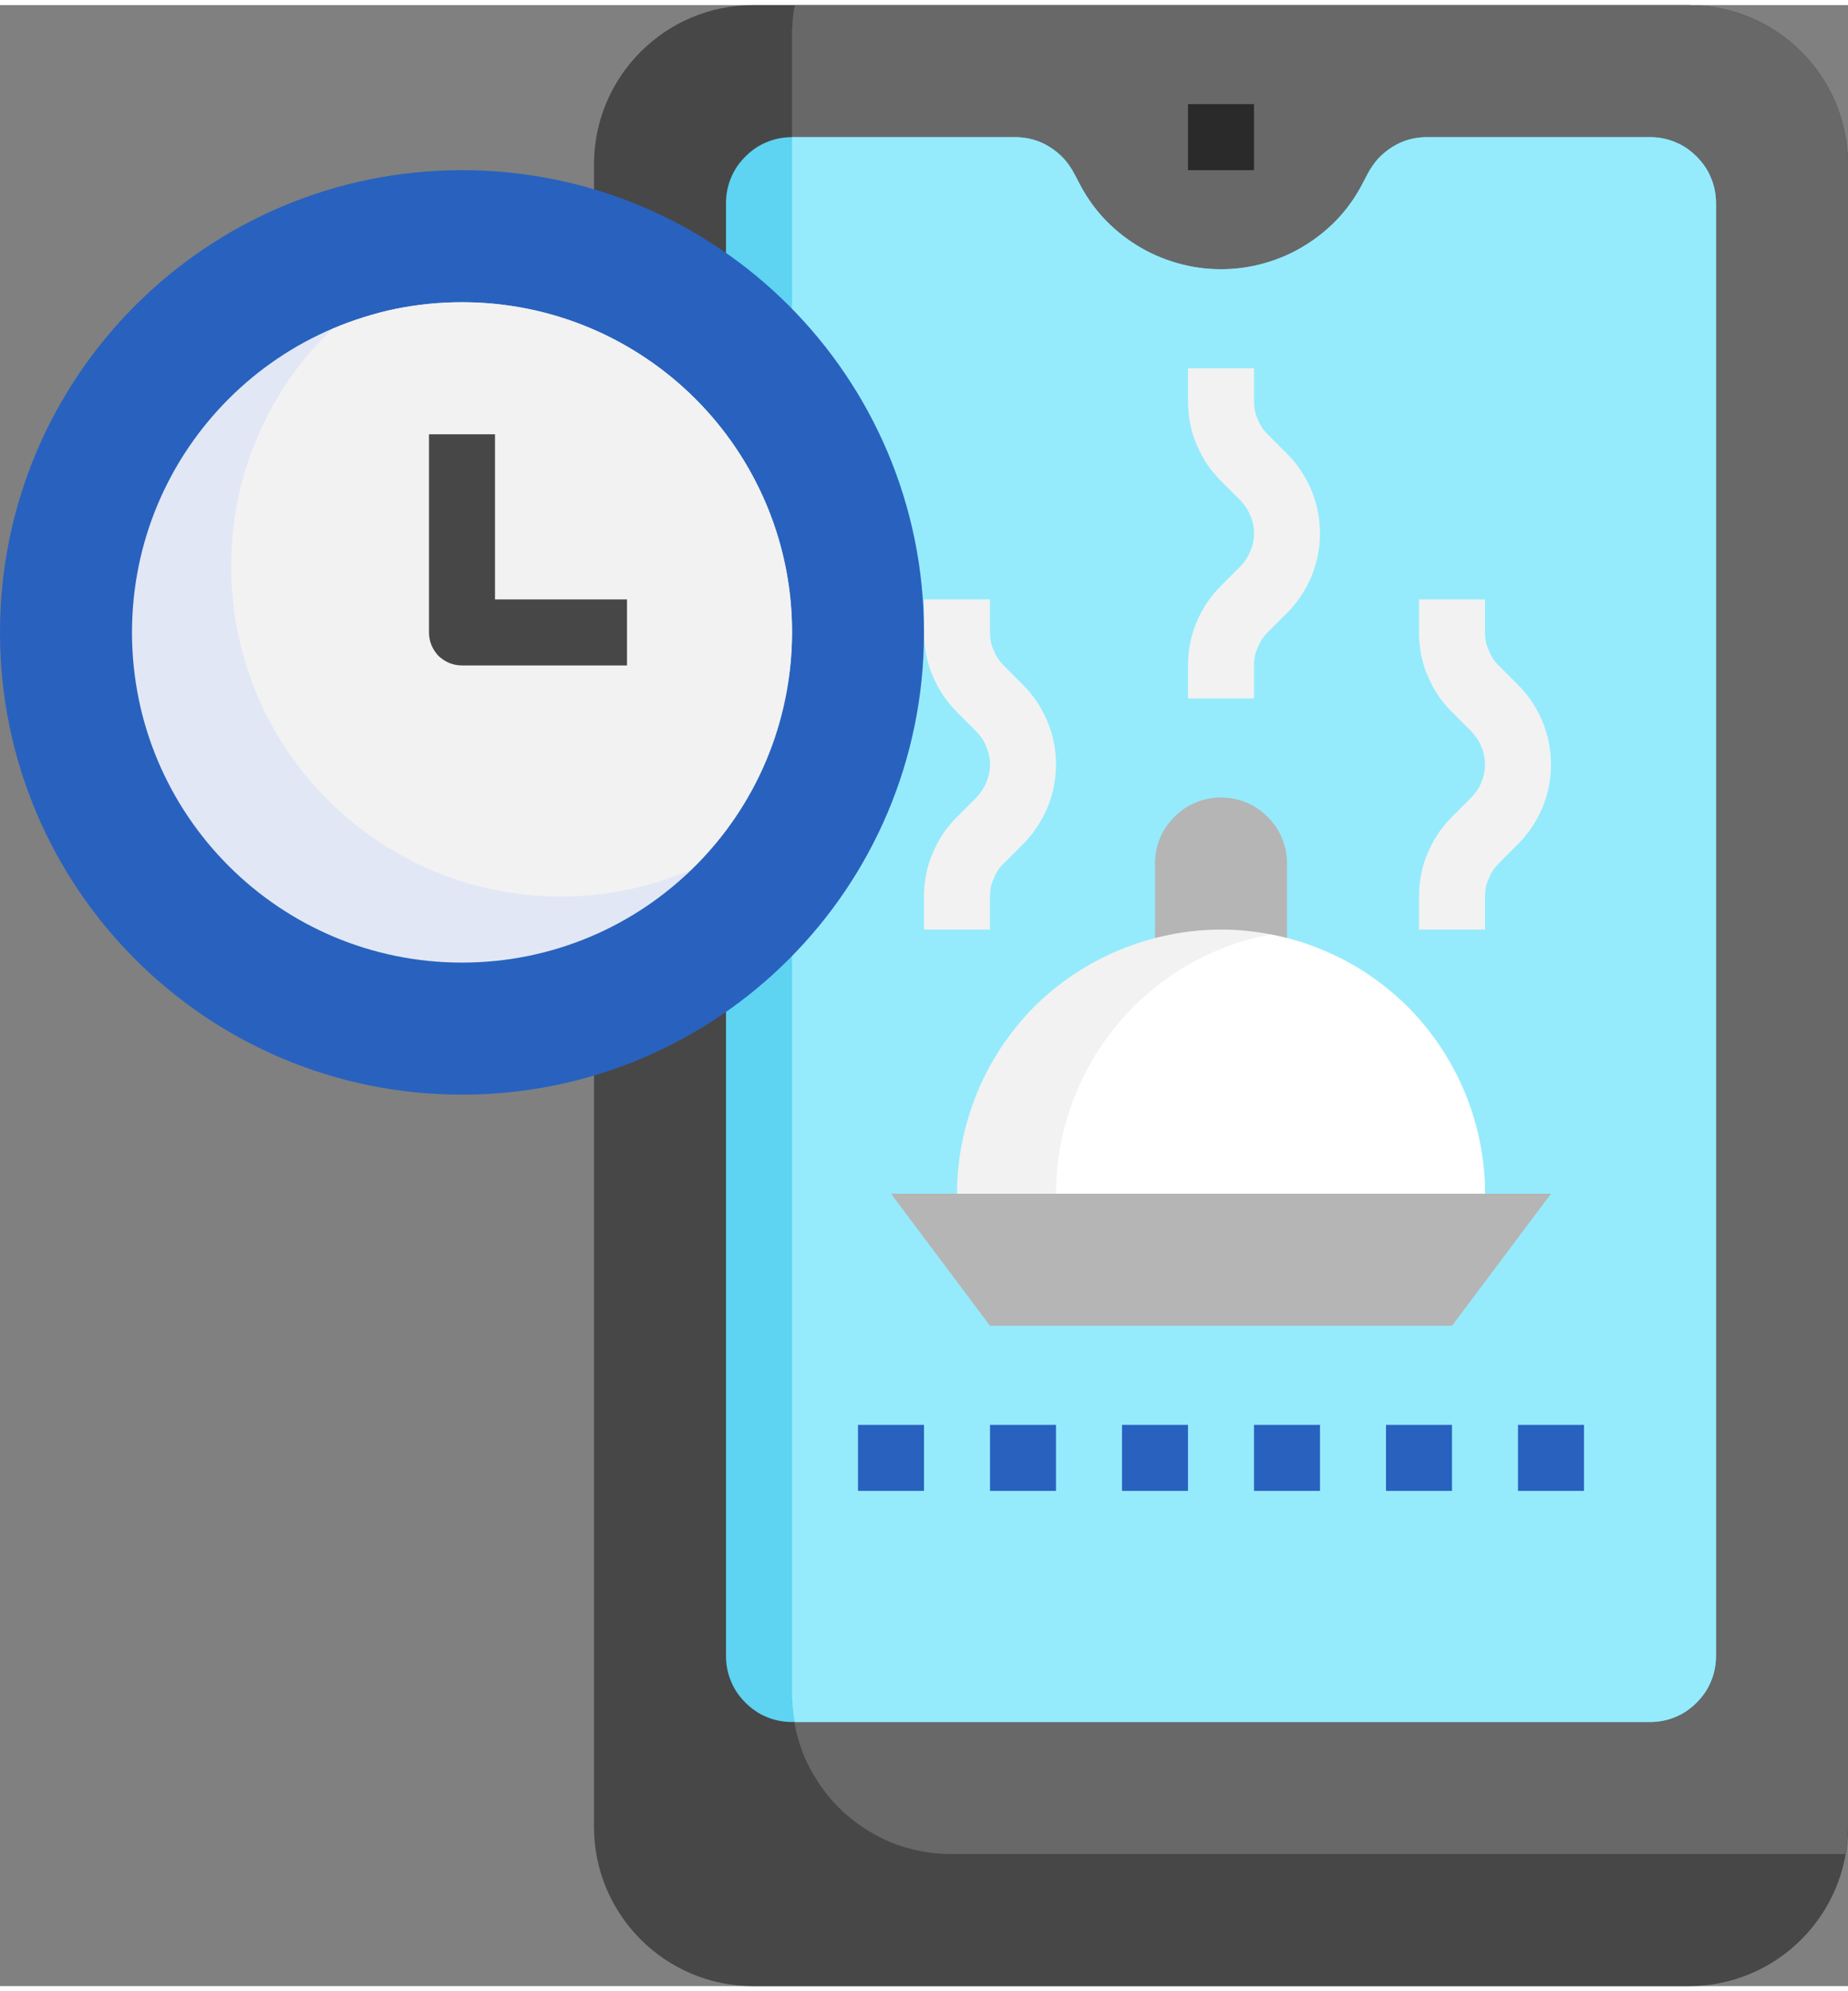 <svg version="1.2" xmlns="http://www.w3.org/2000/svg" viewBox="0 0 448 480" width="65" height="70">
	<rect x="0" y="0" width="448" height="480" fill="#808080" stroke="none"/>
	<title>Meal and Sleep Tracker</title>
	<style>
		.s0 { fill: #474747 } 
		.s1 { fill: #686868 } 
		.s2 { fill: #5ed3f2 } 
		.s3 { fill: #95ebfc } 
		.s4 { fill: #2a2a2a } 
		.s5 { fill: #b5b5b5 } 
		.s6 { fill: #f2f2f2 } 
		.s7 { fill: #ffffff } 
		.s8 { fill: #2862be } 
		.s9 { fill: #e2e7f6 } 
	</style>
	<g id="Layer_7">
		<path class="s0" d="m182.6 0h226.8c21.3 0 38.6 17.3 38.6 38.6v402.8c0 21.3-17.3 38.6-38.6 38.6h-226.8c-21.3 0-38.6-17.3-38.6-38.6v-402.8c0-21.3 17.3-38.6 38.6-38.6z"/>
		<path class="s1" d="m409.4 0h-216.7q-0.2 0.8-0.3 1.6-0.1 0.9-0.2 1.7-0.1 0.8-0.1 1.7-0.1 0.8-0.1 1.6v402.8c0 5 1 10.1 2.9 14.8 2 4.6 4.8 8.9 8.4 12.5 3.6 3.6 7.9 6.4 12.5 8.4 4.7 1.9 9.8 2.9 14.8 2.9h216.7q0.2-0.8 0.3-1.6 0.1-0.9 0.2-1.7 0.1-0.8 0.1-1.7 0.1-0.8 0.1-1.6v-402.8c0-5-1-10.1-2.9-14.8-2-4.6-4.8-8.9-8.4-12.5-3.6-3.6-7.9-6.4-12.5-8.4-4.7-1.9-9.8-2.9-14.8-2.9z"/>
		<path class="s2" d="m331.6 40.8l-0.9 1.7c-1.6 3.2-3.6 6.2-6 8.9-2.5 2.6-5.2 4.9-8.3 6.8-3 1.9-6.3 3.3-9.8 4.3-3.4 1-7 1.5-10.6 1.5-3.6 0-7.2-0.5-10.6-1.5-3.5-1-6.8-2.4-9.8-4.3-3.1-1.9-5.8-4.2-8.3-6.8-2.4-2.7-4.4-5.7-6-8.9l-0.9-1.7q-1-1.9-2.5-3.6-1.5-1.6-3.4-2.8-1.9-1.2-4-1.8-2.2-0.6-4.4-0.6h-54.1c-2.1 0-4.2 0.4-6.1 1.2-2 0.8-3.7 2-5.2 3.5-1.5 1.5-2.7 3.2-3.5 5.2-0.8 1.9-1.2 4-1.2 6.1v352c0 2.1 0.4 4.2 1.2 6.1 0.8 2 2 3.7 3.5 5.2 1.5 1.5 3.2 2.7 5.2 3.5 1.9 0.8 4 1.2 6.1 1.2h208c2.1 0 4.2-0.4 6.1-1.2 2-0.8 3.7-2 5.2-3.5 1.5-1.5 2.7-3.2 3.5-5.2 0.8-1.9 1.2-4 1.2-6.1v-352c0-2.1-0.4-4.2-1.2-6.1-0.8-2-2-3.7-3.5-5.2-1.5-1.5-3.2-2.7-5.2-3.5-1.9-0.8-4-1.2-6.1-1.2h-54.1q-2.2 0-4.4 0.6-2.1 0.6-4 1.8-1.9 1.2-3.4 2.8-1.5 1.7-2.5 3.6z"/>
		<path class="s3" d="m192.7 416h207.3c2.1 0 4.2-0.4 6.1-1.2 2-0.8 3.7-2 5.2-3.5 1.5-1.5 2.7-3.2 3.5-5.2 0.8-1.9 1.2-4 1.2-6.1v-352c0-2.1-0.4-4.2-1.2-6.1-0.8-2-2-3.7-3.5-5.2-1.5-1.5-3.2-2.7-5.2-3.5-1.9-0.8-4-1.2-6.1-1.2h-54.1q-2.2 0-4.4 0.6-2.1 0.6-4 1.8-1.9 1.2-3.4 2.8-1.5 1.7-2.5 3.6l-0.9 1.7c-3.2 6.5-8.1 11.9-14.3 15.7-6.1 3.8-13.2 5.8-20.4 5.8-7.2 0-14.3-2-20.4-5.8-6.2-3.8-11.1-9.2-14.3-15.7l-0.9-1.7q-1-1.9-2.5-3.6-1.5-1.6-3.4-2.8-1.9-1.2-4-1.8-2.2-0.6-4.4-0.6h-54.1v377.4q0 0.8 0.1 1.6 0 0.9 0.1 1.7 0.1 0.8 0.2 1.7 0.1 0.8 0.3 1.6z"/>
		<path class="s4" d="m288 24h16v16h-16z"/>
		<path class="s5" d="m376 288l-24 32h-112l-24-32z"/>
		<path class="s5" d="m280 240v-32c0-2.1 0.4-4.2 1.2-6.1 0.8-2 2-3.7 3.5-5.2 1.5-1.5 3.2-2.7 5.2-3.5 1.9-0.8 4-1.2 6.1-1.2 2.1 0 4.2 0.4 6.1 1.2 2 0.8 3.7 2 5.2 3.5 1.5 1.5 2.7 3.2 3.5 5.2 0.8 1.9 1.2 4 1.2 6.1v32"/>
		<path class="s6" d="m232 288c0-8.4 1.7-16.7 4.9-24.5 3.2-7.8 7.9-14.8 13.8-20.8 6-5.9 13-10.6 20.8-13.8 7.8-3.2 16.1-4.9 24.5-4.9 8.4 0 16.7 1.7 24.5 4.9 7.8 3.2 14.8 7.9 20.8 13.8 5.9 6 10.6 13 13.8 20.8 3.2 7.8 4.9 16.1 4.9 24.5"/>
		<path class="s7" d="m308 225.2c-7.3 1.3-14.2 4-20.6 7.7-6.3 3.8-12 8.6-16.7 14.3-4.7 5.7-8.4 12.2-10.9 19.1-2.5 7-3.8 14.3-3.8 21.7h104c0-7.4-1.3-14.7-3.8-21.7-2.5-6.9-6.2-13.4-10.9-19.1-4.7-5.7-10.4-10.5-16.7-14.3-6.4-3.7-13.3-6.4-20.6-7.7z"/>
		<path class="s6" d="m240 224h-16v-8q0-2.7 0.5-5.3 0.5-2.7 1.6-5.2 1-2.4 2.5-4.7 1.5-2.2 3.4-4.1l4.7-4.7c1-1.1 1.9-2.3 2.4-3.7 0.6-1.3 0.9-2.8 0.9-4.3 0-1.5-0.3-3-0.9-4.3-0.5-1.4-1.4-2.6-2.4-3.7l-4.7-4.7q-1.9-1.9-3.4-4.1-1.5-2.3-2.5-4.7-1.1-2.5-1.6-5.2-0.5-2.6-0.5-5.3v-8h16v8q0 1.1 0.2 2.2 0.2 1.1 0.7 2.1 0.4 1.1 1 2 0.6 0.9 1.4 1.7l4.7 4.7c2.5 2.5 4.5 5.5 5.9 8.8 1.4 3.4 2.1 6.9 2.1 10.5 0 3.6-0.7 7.1-2.1 10.5-1.4 3.3-3.4 6.3-5.9 8.8l-4.7 4.7q-0.8 0.8-1.4 1.7-0.6 0.9-1 2-0.5 1-0.7 2.1-0.2 1.1-0.2 2.2z"/>
		<path class="s6" d="m360 224h-16v-8q0-2.7 0.5-5.3 0.5-2.7 1.6-5.2 1-2.4 2.5-4.7 1.5-2.2 3.4-4.1l4.7-4.7c1-1.1 1.9-2.3 2.4-3.7 0.6-1.3 0.9-2.8 0.9-4.3 0-1.5-0.3-3-0.9-4.3-0.5-1.4-1.4-2.6-2.4-3.7l-4.7-4.7q-1.9-1.9-3.4-4.1-1.5-2.3-2.5-4.7-1.1-2.5-1.6-5.2-0.5-2.6-0.5-5.3v-8h16v8q0 1.1 0.2 2.2 0.2 1.1 0.7 2.1 0.4 1.1 1 2 0.6 0.9 1.4 1.7l4.7 4.7c2.5 2.5 4.5 5.5 5.9 8.8 1.4 3.4 2.1 6.9 2.1 10.5 0 3.6-0.7 7.1-2.1 10.5-1.4 3.3-3.4 6.3-5.9 8.8l-4.7 4.7q-0.8 0.8-1.4 1.7-0.6 0.9-1 2-0.5 1-0.7 2.1-0.2 1.1-0.2 2.2z"/>
		<path class="s6" d="m304 168h-16v-8q0-2.7 0.5-5.3 0.5-2.7 1.6-5.2 1-2.4 2.5-4.7 1.5-2.2 3.4-4.1l4.7-4.7c1-1.1 1.9-2.3 2.4-3.7 0.6-1.3 0.9-2.8 0.9-4.3 0-1.5-0.3-3-0.9-4.3-0.5-1.4-1.4-2.6-2.4-3.7l-4.7-4.7q-1.9-1.9-3.4-4.1-1.5-2.3-2.5-4.7-1.1-2.5-1.6-5.2-0.5-2.6-0.5-5.3v-8h16v8q0 1.1 0.2 2.2 0.2 1.1 0.7 2.1 0.4 1.1 1 2 0.6 0.9 1.4 1.7l4.7 4.7c2.5 2.5 4.5 5.5 5.9 8.8 1.4 3.4 2.1 6.9 2.1 10.5 0 3.6-0.7 7.1-2.1 10.5-1.4 3.3-3.4 6.3-5.9 8.8l-4.7 4.7q-0.8 0.8-1.4 1.7-0.6 0.9-1 2-0.5 1-0.7 2.1-0.2 1.1-0.2 2.2z"/>
		<g>
			<path class="s8" d="m240 344h16v16h-16z"/>
			<path class="s8" d="m208 344h16v16h-16z"/>
			<path class="s8" d="m368 344h16v16h-16z"/>
			<path class="s8" d="m272 344h16v16h-16z"/>
			<path class="s8" d="m304 344h16v16h-16z"/>
			<path class="s8" d="m336 344h16v16h-16z"/>
			<path class="s8" d="m112 264c-61.9 0-112-50.1-112-112 0-61.9 50.1-112 112-112 61.9 0 112 50.1 112 112 0 61.9-50.1 112-112 112z"/>
		</g>
		<path class="s9" d="m112 232c-44.2 0-80-35.8-80-80 0-44.2 35.8-80 80-80 44.2 0 80 35.8 80 80 0 44.2-35.8 80-80 80z"/>
		<path class="s6" d="m112 72q-4.1 0-8.1 0.4-4 0.4-8 1.2-3.9 0.8-7.8 2.1-3.9 1.2-7.6 2.8c-13.5 12.9-22 30.2-24 48.8-2 18.6 2.5 37.4 12.9 53 10.3 15.5 25.8 27 43.7 32.4 18 5.3 37.2 4.2 54.4-3.2 11.5-11 19.4-25.3 22.7-40.9 3.4-15.5 2-31.8-4-46.6-6-14.8-16.2-27.4-29.4-36.3-13.3-9-28.9-13.7-44.8-13.7z"/>
		<path class="s0" d="m152 160h-40q-1.6 0-3.1-0.6-1.4-0.6-2.6-1.7-1.1-1.2-1.7-2.6-0.6-1.5-0.6-3.1v-48h16v40h32z"/>
	</g>
</svg>